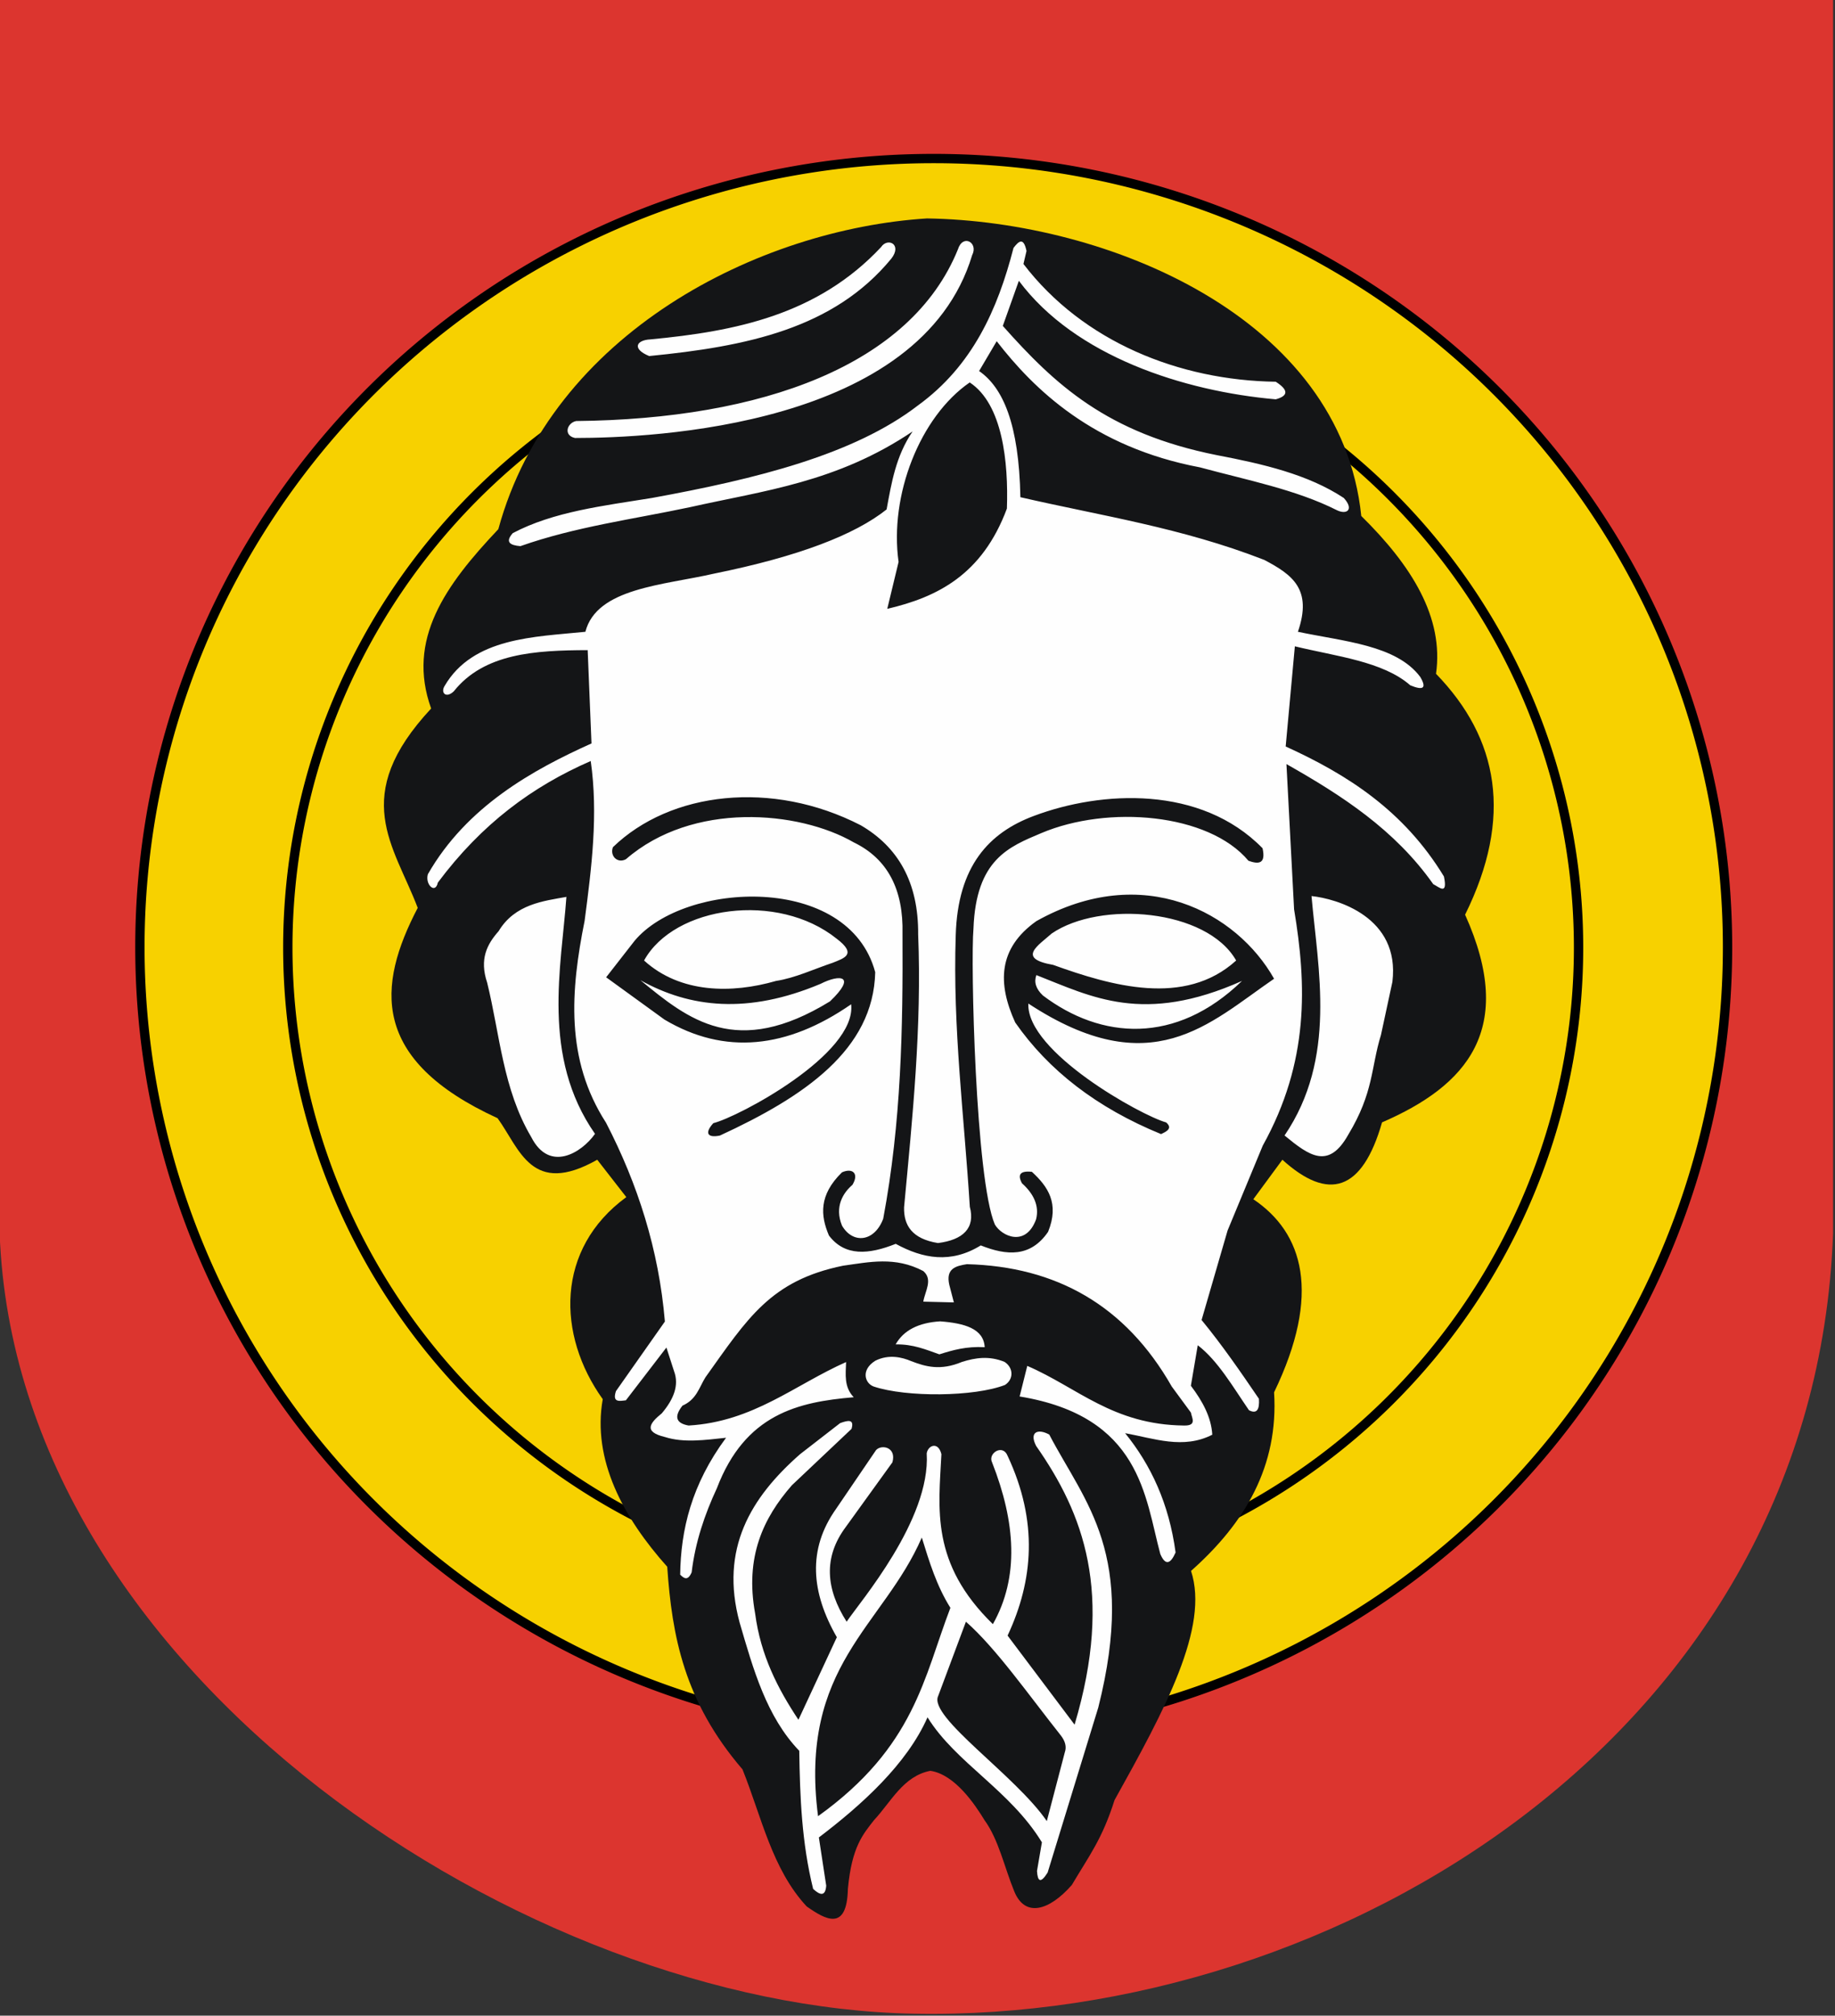 <?xml version="1.0" encoding="UTF-8" standalone="no"?>
<!-- Created with Inkscape (http://www.inkscape.org/) -->
<svg
   xmlns:dc="http://purl.org/dc/elements/1.1/"
   xmlns:cc="http://web.resource.org/cc/"
   xmlns:rdf="http://www.w3.org/1999/02/22-rdf-syntax-ns#"
   xmlns:svg="http://www.w3.org/2000/svg"
   xmlns="http://www.w3.org/2000/svg"
   xmlns:sodipodi="http://sodipodi.sourceforge.net/DTD/sodipodi-0.dtd"
   xmlns:inkscape="http://www.inkscape.org/namespaces/inkscape"
   height="812.675"
   width="739.989"
   id="svg3403"
   sodipodi:version="0.32"
   inkscape:version="0.45"
   sodipodi:modified="true"
   version="1.0">
  <rect width="100%" height="100%" fill="#333333" stroke="none"/>
  <defs
     id="defs3405" />
  <sodipodi:namedview
     id="base"
     pagecolor="#ffffff"
     bordercolor="#666666"
     borderopacity="1.0"
     inkscape:pageopacity="0.0"
     inkscape:pageshadow="2"
     inkscape:cx="377.14286"
     inkscape:cy="402.85714"
     inkscape:zoom="0.44395973"
     inkscape:document-units="px"
     inkscape:current-layer="layer1"
     inkscape:window-width="837"
     inkscape:window-height="589"
     inkscape:window-x="22"
     inkscape:window-y="29" />
  <g
     inkscape:groupmode="layer"
     inkscape:label="Warstwa 1"
     id="layer1"
     transform="translate(-5.5721422e-3,-6.701)">
    <g
       id="g3394"
       transform="matrix(1.061,0,0,1.061,-1.782,4.914)">
      <g
         style="stroke:none"
         transform="matrix(0.95,0,0,0.95,-338.205,-98.758)"
         inkscape:label="Warstwa 1"
         id="g3412">
        <path
           sodipodi:nodetypes="cccccc"
           id="path4304"
           d="M 357.633,105.685 L 1091.16,105.685 L 1091.16,599.098 C 1083.872,798.548 893.698,914.508 723.403,911.195 C 569.674,908.544 364.259,776.682 357.633,599.098 L 357.633,105.685 z "
           style="fill:#dc352f;fill-opacity:1;fill-rule:evenodd;stroke:none;stroke-width:3.543;stroke-linecap:round;stroke-linejoin:miter;stroke-miterlimit:4;stroke-dasharray:none;stroke-dashoffset:0;stroke-opacity:1" />
      </g>
      <path
         transform="translate(808.635,-4.063)"
         d="M -150.349 365.674 A 301.714 299.683 0 1 1  -753.778,365.674 A 301.714 299.683 0 1 1  -150.349 365.674 z"
         sodipodi:ry="299.68253"
         sodipodi:rx="301.71429"
         sodipodi:cy="365.67377"
         sodipodi:cx="-452.06351"
         id="path3787"
         style="opacity:1;fill:#f7d100;fill-opacity:1;fill-rule:nonzero;stroke:#000000;stroke-width:3.543;stroke-linecap:round;stroke-linejoin:miter;stroke-miterlimit:4;stroke-dasharray:none;stroke-dashoffset:0;stroke-opacity:1"
         sodipodi:type="arc" />
      <path
         sodipodi:type="arc"
         style="opacity:1;fill:none;fill-opacity:1;fill-rule:nonzero;stroke:#000000;stroke-width:4.361;stroke-linecap:round;stroke-linejoin:miter;stroke-miterlimit:4;stroke-dasharray:none;stroke-dashoffset:0;stroke-opacity:1"
         id="path3789"
         sodipodi:cx="-452.06351"
         sodipodi:cy="365.67377"
         sodipodi:rx="301.71429"
         sodipodi:ry="299.68253"
         d="M -150.349 365.674 A 301.714 299.683 0 1 1  -753.778,365.674 A 301.714 299.683 0 1 1  -150.349 365.674 z"
         transform="matrix(0.813,0,0,0.813,723.895,64.483)" />
      <g
         transform="translate(826.833,4.835)"
         id="g3390">
        <path
           style="fill:#141517;fill-opacity:1;fill-rule:evenodd;stroke:none;stroke-width:1px;stroke-linecap:butt;stroke-linejoin:miter;stroke-opacity:1"
           d="M -636.027,421.764 C -684.504,399.549 -681.832,371.431 -666.38,341.838 C -675.48,317.888 -692.424,299.503 -661.279,266.083 C -670.713,239.86 -655.885,219.231 -635.745,197.937 C -615.402,123.385 -536.762,83.907 -472.821,79.852 C -404.034,80.917 -315.536,117.516 -307.755,192.921 C -288.548,211.83 -276.306,231.513 -279.347,252.894 C -255.497,277.475 -250.004,307.455 -268.299,344.431 C -248.687,387.954 -267.692,409.41 -299.864,423.343 C -307.41,449.666 -320.276,453.38 -337.741,437.547 L -348.789,452.556 C -329.785,465.313 -322.808,488.441 -340.898,525.928 C -339.13,554.011 -351.96,575.606 -372.463,593.792 C -365.428,615.173 -382.346,646.438 -401.54,680.885 C -406.242,695.688 -410.982,701.695 -417.771,713.134 C -426.304,722.879 -435.575,725.678 -439.667,715.517 C -443.39,706.474 -445.574,695.892 -450.954,688.505 C -454.494,682.711 -462.137,671.143 -471.547,669.748 C -481.858,671.763 -486.398,681.473 -492.951,688.498 C -497.102,693.834 -501.403,698.571 -502.881,714.598 C -503.254,730.984 -511.421,726.298 -518.55,721.284 C -531.698,707.155 -535.69,687.263 -542.941,669.202 C -565.1,643.415 -569.735,618.551 -571.55,592.213 C -588.223,573.572 -600.146,551.54 -596.055,528.539 C -613.532,504.163 -614.04,471.407 -587.102,451.751 L -598.15,437.547 C -623.1,451.653 -627.536,433.522 -636.027,421.764 z "
           id="path3791"
           sodipodi:nodetypes="ccccccccccccccccccccccccccc" />
        <path
           id="path2344"
           style="fill:#fefefe;fill-opacity:1;fill-rule:evenodd;stroke:none;stroke-width:1px;stroke-linecap:butt;stroke-linejoin:miter;stroke-opacity:1"
           d="M -490.282,90.76 C -487.806,86.979 -482.104,89.665 -486.387,95.145 C -508.319,121.799 -541.498,128.512 -578.406,132.147 C -584.986,129.458 -583.424,126.074 -577.919,125.815 C -545.618,122.746 -514.442,116.54 -490.282,90.76 z M -606.151,156.841 C -609.639,157.536 -611.133,162.299 -606.611,163.284 C -577.238,163.281 -475.261,159.003 -455.649,93.786 C -453.195,89.071 -459.19,85.58 -461.073,91.637 C -478.941,135.661 -535.518,156.132 -606.151,156.841 z M -630.263,199.443 C -633.258,202.851 -631.307,204.061 -627.357,204.383 C -606.463,197.007 -584.439,194.153 -562.849,189.564 C -534.806,183.273 -507.052,180.171 -478.291,160.796 C -484.675,170.161 -486.299,180.319 -488.17,190.435 C -500.29,200.075 -521.579,208.303 -553.841,214.844 C -572.899,219.232 -598.364,220.25 -602.658,236.928 C -621.976,238.89 -645.392,239.03 -656.178,257.537 C -657.719,260.042 -655.708,262.379 -652.691,259.571 C -641.165,245.069 -621.673,243.963 -601.786,243.902 L -600.333,279.352 C -622.528,289.33 -647.761,303.249 -662.517,329.041 C -663.68,332.946 -659.679,336.751 -658.739,332.237 C -642.046,309.874 -622.79,295.693 -600.624,286.035 C -597.729,306.279 -600.284,326.522 -602.949,346.766 C -608.269,373.264 -610.365,399.389 -594.812,423.479 C -582.766,446.75 -574.745,471.699 -572.438,499.029 L -591.035,525.471 C -592.494,529.896 -589.731,529.254 -587.257,528.958 L -571.857,508.908 L -568.951,517.916 C -566.953,523.244 -569.114,528.571 -573.6,533.898 C -578.044,537.505 -580.818,540.902 -572.438,542.906 C -565.239,545.202 -557.175,544.036 -549.192,543.197 C -562.362,560.994 -566.398,578.221 -566.626,595.21 C -565.173,596.669 -563.721,597.675 -562.268,594.338 C -560.882,582.778 -557.303,572.315 -552.679,562.375 C -541.908,534.179 -521.836,529.591 -500.665,527.796 C -504.415,523.897 -503.725,519.109 -503.571,514.429 C -523.095,523.082 -538.857,537.108 -563.43,538.547 C -568.311,537.671 -568.995,535.117 -565.755,530.992 C -560.386,528.64 -559.428,524.082 -557.037,520.241 C -541.033,497.845 -532.297,483.444 -504.733,477.817 C -494.791,476.447 -484.947,474.184 -474.223,479.851 C -470.451,483.096 -473.578,487.492 -474.223,491.474 L -462.6,491.764 L -464.343,485.081 C -465.749,478.832 -461.825,477.913 -457.66,477.235 C -423.799,478.113 -397.406,492.807 -379.785,523.728 L -372.521,533.607 C -372.084,535.815 -370.2,538.643 -375.136,538.547 C -402.232,538.233 -415.548,524.137 -434.704,515.882 L -437.61,527.505 C -391.509,535.086 -390.005,565.604 -384.144,587.364 C -382.206,591.889 -380.269,591.185 -378.332,586.783 C -380.826,568.208 -387.714,553.538 -397.51,541.453 C -386.468,543.454 -375.426,547.685 -364.384,542.034 C -364.774,535.371 -368.09,529.293 -372.521,523.437 L -369.905,508.037 C -362.239,513.916 -356.577,523.805 -350.437,532.736 C -347.477,534.258 -346.372,532.537 -346.659,528.377 C -353.642,518.119 -360.673,507.909 -368.452,498.448 L -358.573,464.45 L -345.206,432.196 C -327.498,400.304 -328.501,371.085 -333.293,342.407 L -336.198,287.198 C -315.188,299.086 -295.006,312.114 -280.407,332.818 C -278.06,334.032 -274.828,337.188 -276.339,329.913 C -291.594,304.815 -313.176,291.107 -336.489,280.514 L -333.002,242.449 C -317.272,246.285 -299.561,248.139 -289.125,257.268 C -284.535,259.163 -282.639,258.663 -285.347,254.072 C -294.434,241.946 -314.326,240.626 -331.84,236.928 C -326.26,220.718 -333.969,215.238 -344.625,209.613 C -376.144,197.327 -406.542,192.884 -437.319,185.786 C -437.862,157.872 -443.963,144.107 -453.011,137.841 L -446.327,126.508 C -432.224,144.705 -409.738,166.772 -369.034,174.454 C -351.247,179.279 -332.548,182.889 -317.02,190.726 C -313.157,192.595 -310.455,190.396 -314.405,186.077 C -327.964,177.124 -345.081,173.154 -362.641,169.804 C -404.518,161.446 -424.25,142.892 -444.003,120.697 L -437.9,103.553 C -416.561,132.204 -375.305,145.51 -340.266,148.592 C -335.21,147.207 -335.581,144.917 -340.266,141.909 C -376.888,141.388 -413.467,126.793 -436.157,97.16 L -434.995,92.22 C -436.133,86.748 -437.997,88.539 -439.935,91.058 C -445.97,114.526 -455.59,135.919 -476.257,150.917 C -500.605,169.656 -537.693,178.84 -577.378,186.077 C -595.846,189.063 -614.769,191.252 -630.263,199.443 z M -456.58,142.177 C -475.487,155.214 -487.171,185.02 -483.618,210.387 L -487.919,228.208 C -468.965,223.772 -451.849,215.333 -442.446,190.109 C -441.831,172.42 -444.095,150.381 -456.58,142.177 z M -554.024,423.645 C -557.513,427.482 -556.163,429.321 -551.53,428.357 C -519.403,413.552 -493.174,395.708 -492.497,366.275 C -502.593,328.627 -564.966,331.638 -583.957,354.358 L -594.766,368.215 L -572.594,384.29 C -549.74,397.881 -525.973,395.328 -501.643,378.47 C -499.51,397.468 -544.601,421.336 -554.024,423.645 z M -581.74,369.324 C -562.934,379.818 -540.942,382.347 -513.283,370.71 C -505.766,366.888 -499.434,367.576 -509.68,377.361 C -545.229,399.181 -563.509,384.304 -581.74,369.324 z M -580.354,361.841 C -568.909,341.07 -529.594,335.578 -507.186,353.526 C -499.236,359.544 -504.352,360.95 -508.572,362.672 C -515.778,365.084 -522.984,368.501 -530.19,369.601 C -546.94,374.438 -566.542,374.402 -580.354,361.841 z M -381.914,423.368 C -391.337,420.782 -435.092,396.571 -434.295,378.193 C -387.506,408.89 -365.639,385.722 -340.896,368.77 C -355.016,343.682 -390.654,324.113 -431.247,346.875 C -445.869,357.245 -446.032,370.607 -439.284,385.399 C -426.64,403.543 -408.323,417.788 -383.854,427.803 C -381.877,426.86 -379.269,425.667 -381.914,423.368 z M -431.247,367.384 C -410.137,375.643 -390.621,386.33 -353.09,369.601 C -378.295,394.015 -406.683,391.808 -428.752,375.144 C -431.497,372.557 -432.196,369.971 -431.247,367.384 z M -424.872,363.504 C -438.874,361.066 -430.536,356.147 -425.427,351.586 C -407.025,338.996 -366.503,342.191 -355.307,361.841 C -374.89,379.607 -402.898,371.416 -424.872,363.504 z M -587.237,323.342 C -590.427,325.072 -593.433,322.141 -592.195,318.78 C -570.37,297.649 -531.715,293.108 -497.991,310.451 C -483.857,318.676 -476.035,332.044 -476.175,351.9 C -474.768,387.184 -478.329,421.364 -481.53,455.624 C -481.692,462.498 -478.501,467.608 -468.64,469.207 C -459.121,468.003 -454.391,463.553 -456.541,455.425 C -458.663,421.146 -463.077,387.52 -461.896,352.297 C -461.156,325.91 -449.23,313.236 -432.148,306.881 C -406.499,297.259 -368.782,295.183 -345.282,319.177 C -343.963,325.108 -346.704,325.357 -350.636,323.937 C -365.811,305.844 -404.044,302.704 -429.371,313.426 C -441.669,318.621 -454.19,323.401 -455.153,349.719 C -456.28,362.207 -454.383,445.076 -447.022,462.168 C -444.355,466.694 -435.257,470.825 -431.354,460.185 C -430.072,455.129 -432.234,450.508 -436.709,446.501 C -438.458,443.293 -437.534,441.645 -432.941,442.138 C -426.874,447.732 -422.404,454.123 -426.793,464.945 C -433.468,474.691 -442.549,474.016 -452.377,470.101 C -463.753,477.109 -474.381,475.139 -484.703,469.506 C -494.957,473.601 -504.046,474.345 -510.089,466.333 C -513.322,458.759 -513.967,450.96 -505.131,442.336 C -501.127,440.541 -498.527,442.768 -501.164,447.096 C -504.653,450.086 -508.061,455.338 -505.131,462.565 C -501.036,469.625 -492.831,468.859 -489.463,459.987 C -482.575,423.311 -481.941,387.36 -482.125,351.702 C -481.723,334.893 -487.75,323.227 -500.569,316.995 C -521.658,304.798 -561.956,301.379 -587.237,323.342 z M -609.867,337.659 C -611.745,364.085 -619.516,398.319 -598.998,427.711 C -604.067,434.911 -616.311,442.526 -623.219,428.953 C -634.027,410.694 -635.13,390.01 -639.987,370.264 C -643.019,361.254 -639.988,355.612 -635.64,350.701 C -629.435,340.39 -618.571,339.24 -609.867,337.659 z M -326.67,337.349 C -324.201,365.346 -316.95,398.914 -336.917,428.332 C -327.498,436.093 -320.195,441.395 -312.696,428.021 C -302.969,411.901 -304.123,402.582 -300.276,390.138 L -295.928,369.954 C -292.898,345.257 -317.161,338.33 -326.67,337.349 z M -505.842,537.636 L -521.057,549.436 C -539.816,565.902 -551.635,585.405 -544.036,613.403 C -538.835,631.224 -533.824,649.172 -521.368,662.155 C -521.108,679.648 -520.426,697.141 -516.089,714.634 C -513.314,717.203 -511.416,717.434 -511.121,713.392 L -513.915,695.071 C -497.674,682.743 -480.473,667.238 -472.616,649.424 C -461.844,666.802 -441.235,677.1 -429.142,696.934 L -431.006,707.802 C -430.781,711.745 -429.673,712.745 -426.969,708.423 L -407.716,645.698 C -392.98,587.27 -412.699,568.083 -426.348,541.983 C -430.792,539.534 -434.051,541.118 -431.316,546.331 C -413.454,571.879 -401.768,602.059 -416.722,652.219 L -442.184,618.372 C -432.414,597.479 -430.463,575.083 -442.184,550.057 C -444.003,545.401 -449.785,549.094 -448.084,552.541 C -439.114,575.348 -437.717,596.181 -447.774,614.024 C -471.556,590.824 -468.386,570.233 -467.337,549.436 C -468.569,544.442 -472.464,546.094 -472.926,549.125 C -471.387,574.407 -498.381,605.646 -503.357,613.093 C -511.258,600.696 -512.317,588.642 -503.668,577.072 L -485.968,552.541 C -484.312,546.744 -490.108,545.607 -492.179,547.883 L -507.394,570.241 C -518.293,585.611 -516.869,601.968 -507.084,618.993 L -521.678,650.356 C -529.51,638.575 -536.058,625.878 -538.136,609.988 C -542.07,588.486 -535.053,573.677 -524.162,561.236 L -501.494,539.81 C -500.373,536 -502.883,536.549 -505.842,537.636 z M -474.789,581.109 C -471.956,590.274 -469.174,599.456 -463.921,607.814 C -474.041,634.208 -477.435,660.603 -514.226,686.997 C -521.623,629.79 -489.412,614.83 -474.789,581.109 z M -458.021,613.093 L -468.579,641.35 C -472.327,649.305 -439.183,671.471 -427.279,688.86 L -420.448,662.777 C -419.669,660.603 -420.296,658.429 -422,656.256 C -434.137,640.96 -446.643,623.08 -458.021,613.093 z M -492.443,513.914 C -487.331,511.357 -482.291,512.6 -478.844,514.065 C -473.397,516.165 -467.724,517.814 -459.503,514.367 C -454.431,512.779 -449.205,511.962 -443.335,514.367 C -439.891,516.625 -439.834,520.971 -443.184,523.131 C -454.788,527.638 -480.583,527.882 -493.048,523.736 C -496.391,522.559 -498.124,517.449 -492.443,513.914 z M -468.116,511.496 C -473.227,509.701 -478.082,507.585 -484.737,507.719 C -481.72,502.376 -476.069,499.463 -467.814,498.955 C -458.645,499.664 -451.268,501.675 -450.89,508.777 C -457.92,508.396 -463.061,509.903 -468.116,511.496 z " />
      </g>
    </g>
  </g>
</svg>
